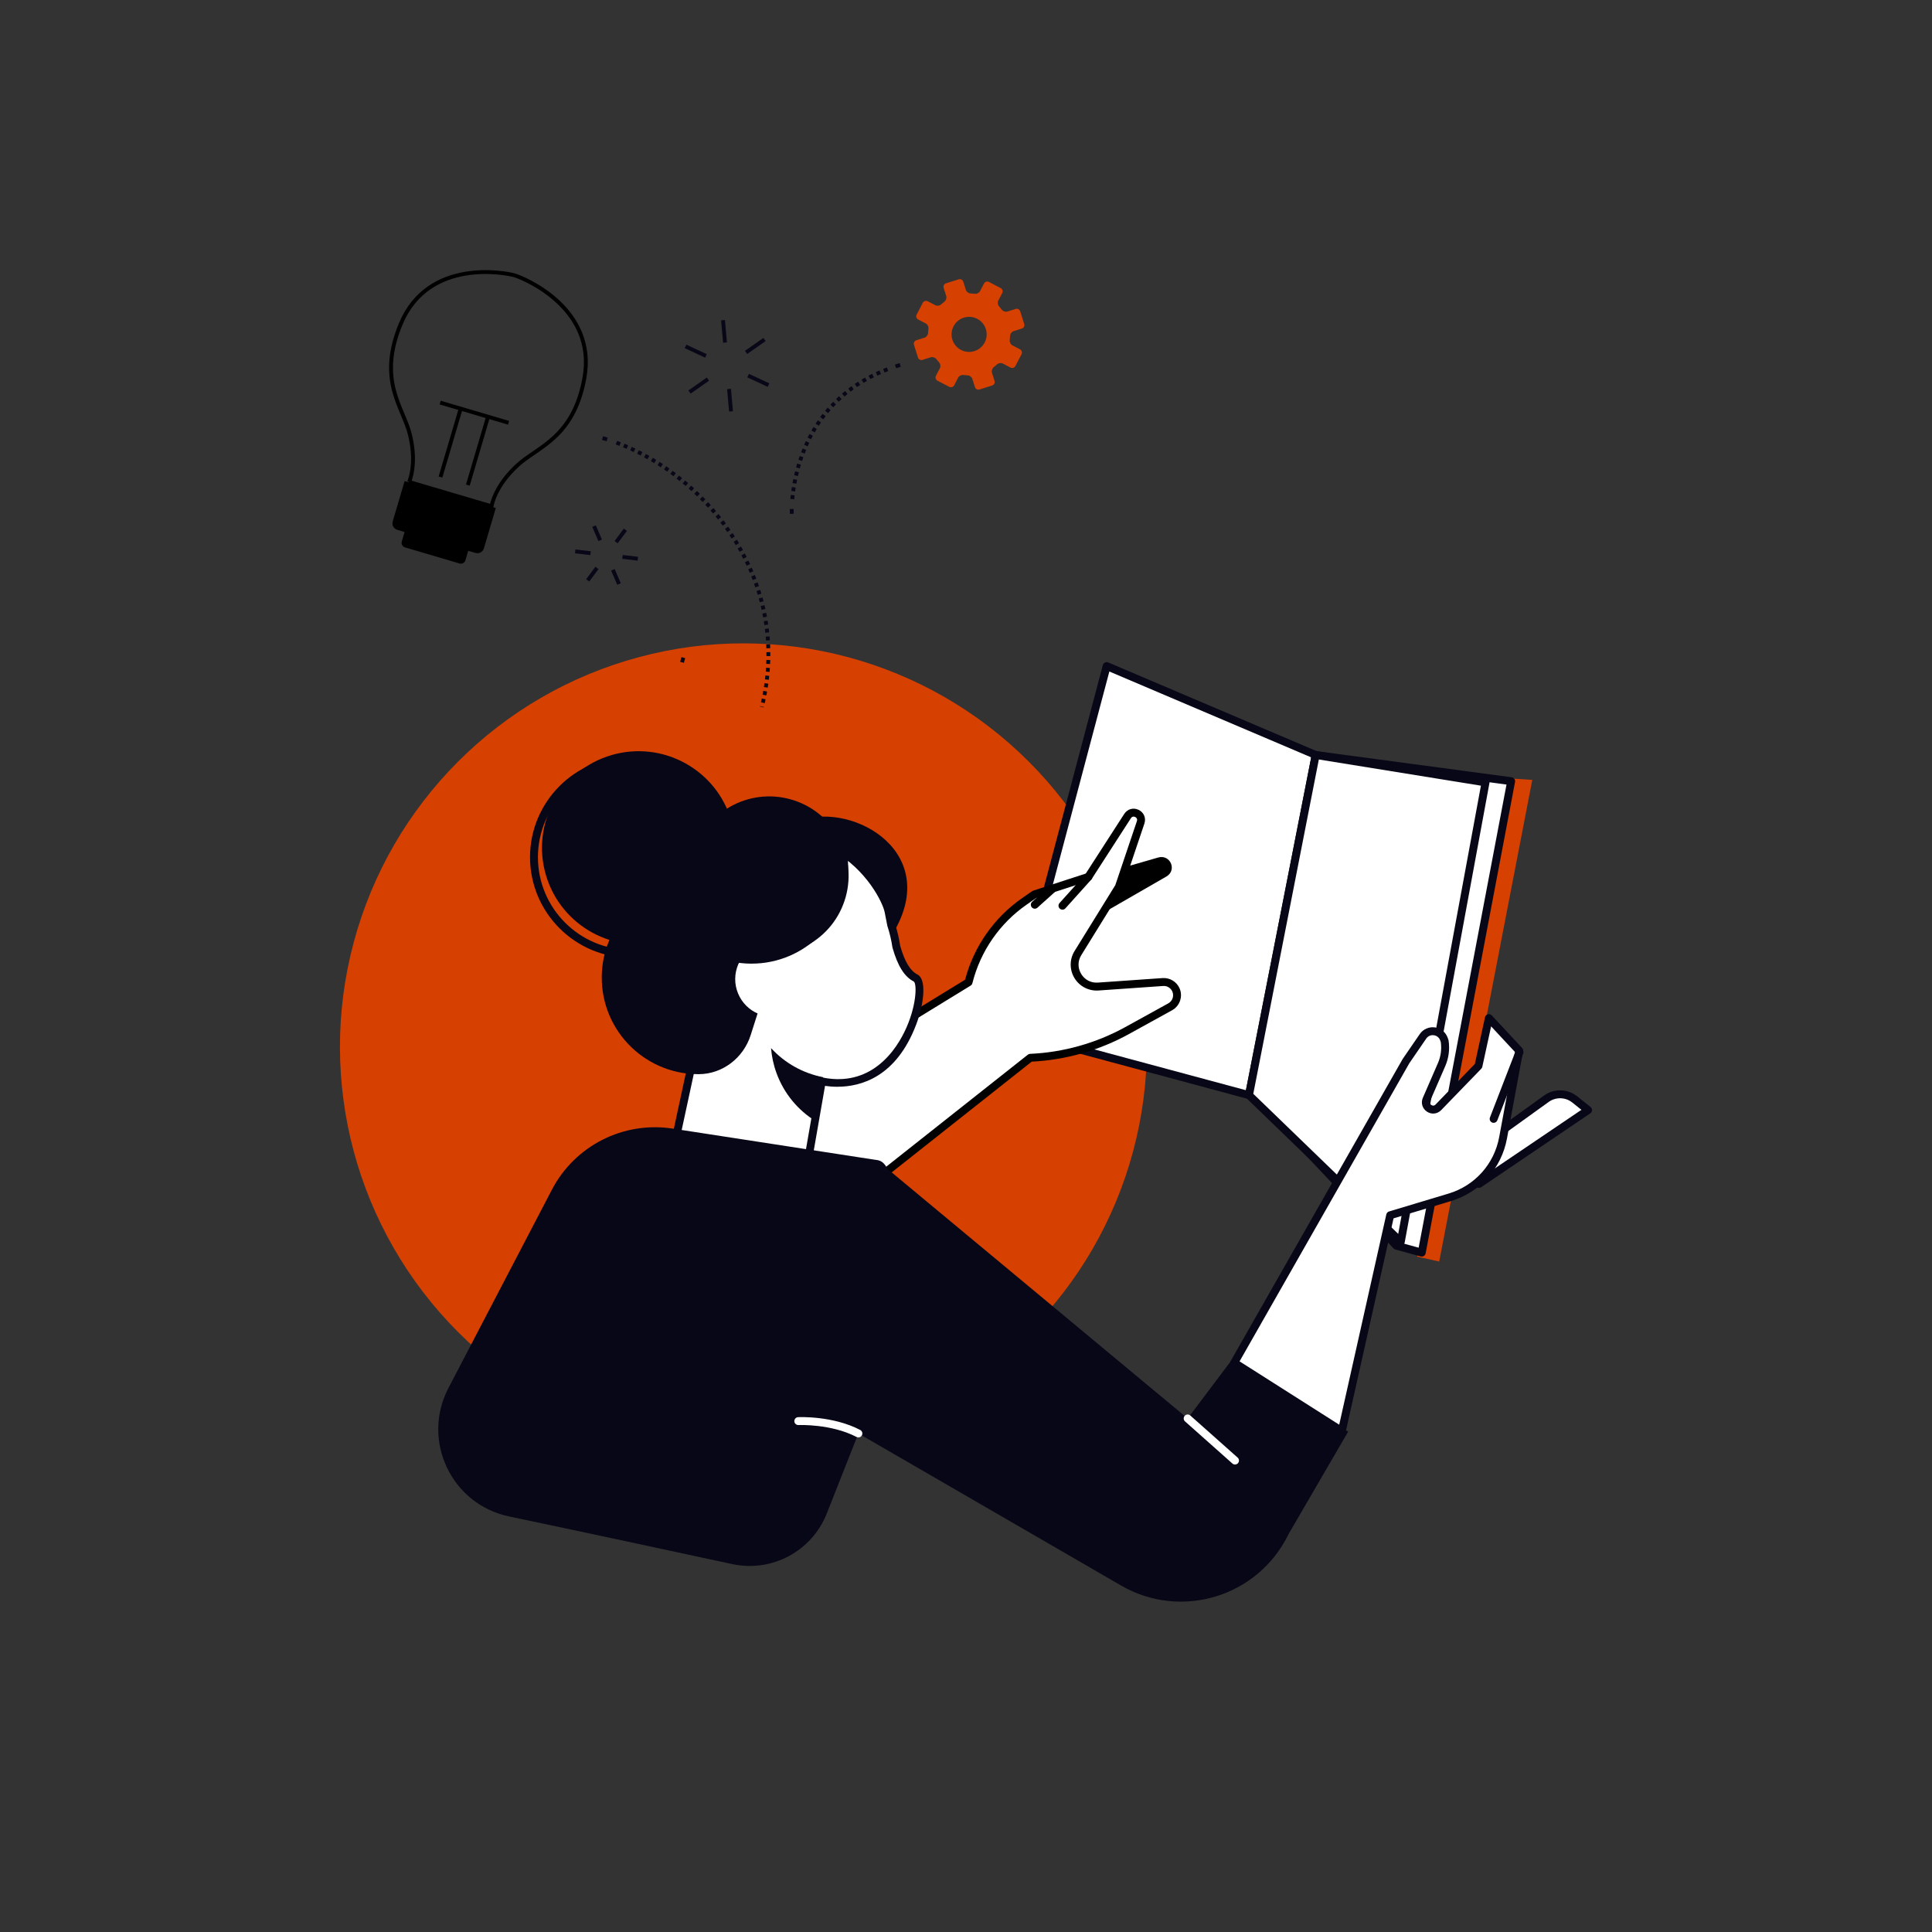 <?xml version="1.0" encoding="UTF-8"?><svg xmlns="http://www.w3.org/2000/svg" id="Layer_168b01e1f75ed6" data-name="Layer 1" viewBox="0 0 1000 1000" aria-hidden="true" width="1000px" height="1000px">
  <rect x="0" y="0" width="1000" height="1000" fill="#333333" stroke="none"/>
  <defs><linearGradient class="cerosgradient" data-cerosgradient="true" id="CerosGradient_iddd51e7327" gradientUnits="userSpaceOnUse" x1="50%" y1="100%" x2="50%" y2="0%"><stop offset="0%" stop-color="#d1d1d1"/><stop offset="100%" stop-color="#d1d1d1"/></linearGradient><linearGradient/>
    <style>
      .cls-1-68b01e1f75ed6{
        stroke-dasharray: 2.03 2.03;
      }

      .cls-1-68b01e1f75ed6, .cls-2-68b01e1f75ed6, .cls-3-68b01e1f75ed6, .cls-4-68b01e1f75ed6{
        fill: none;
        stroke-width: 2px;
      }

      .cls-1-68b01e1f75ed6, .cls-3-68b01e1f75ed6, .cls-4-68b01e1f75ed6{
        stroke: #080717;
        stroke-miterlimit: 10;
      }

      .cls-2-68b01e1f75ed6{
        stroke: #000;
      }

      .cls-5-68b01e1f75ed6{
        fill: #d64000;
      }

      .cls-6-68b01e1f75ed6{
        fill: #080717;
      }

      .cls-3-68b01e1f75ed6{
        stroke-dasharray: 2.05 2.05;
      }

      .cls-7-68b01e1f75ed6{
        fill: #fff;
      }
    </style>
  </defs>
  <circle class="cls-5-68b01e1f75ed6" cx="384.79" cy="541.83" r="208.83" transform="translate(-270.43 430.79) rotate(-45)"/>
  <g>
    <g>
      <polygon class="cls-7-68b01e1f75ed6" points="680.99 390.77 572.82 344.75 522.74 533.52 646.46 566.84 680.99 390.77"/>
      <path class="cls-6-68b01e1f75ed6" d="M646.46,568.88c-.18,0-.36-.02-.53-.07l-123.72-33.31c-1.09-.29-1.74-1.41-1.45-2.5l50.08-188.77c.15-.57.55-1.05,1.08-1.31.53-.26,1.16-.28,1.7-.04l108.17,46.02c.89.38,1.39,1.33,1.21,2.28l-34.53,176.07c-.11.56-.45,1.04-.93,1.34-.33.2-.7.31-1.08.31ZM525.25,532.08l119.63,32.21,33.79-172.28-104.47-44.44-48.95,184.52Z"/>
    </g>
    <g>
      <path d="M556.64,480.79l47.07-27.1c5.65-3.26,2.04-11.65-4.24-9.84l-47.04,13.58,4.22,23.36Z"/>
      <g>
        <path class="cls-7-68b01e1f75ed6" d="M370.57,676.21l162.69-128.68c17.56-.77,34.71-5.58,50.1-14.07l22.34-12.32c3.13-1.72,4.4-5.56,2.93-8.81-1.18-2.61-3.86-4.2-6.71-4l-33.51,2.34c-9.25.65-15.35-9.45-10.47-17.34l21.21-34.29,11.25-33.38c1.42-4.22-4.35-7-6.76-3.26l-20.32,31.49-27.93,9.09-5.09,3.53c-14.5,10.05-24.74,24.99-28.98,41.92-56.37,34.53-172.76,105.84-176,107.86l45.24,59.92Z"/>
        <path d="M370.57,678.25c-.61,0-1.2-.27-1.61-.78-.7-.89-.55-2.17.34-2.88l162.7-128.68c.34-.27.75-.42,1.18-.44,17.15-.75,34.17-5.53,49.2-13.82l22.34-12.32c2.18-1.2,3.08-3.91,2.05-6.18-.82-1.82-2.74-2.96-4.7-2.81l-33.51,2.34c-5.04.34-9.81-2.12-12.43-6.45-2.62-4.33-2.59-9.7.07-14l21.08-34.09,11.18-33.15c.45-1.35-.57-1.96-.89-2.12-.32-.15-1.44-.58-2.21.62l-20.32,31.49c-.25.4-.64.69-1.09.84l-27.64,9-4.85,3.36c-14.01,9.71-24.01,24.17-28.16,40.73-.13.52-.46.97-.92,1.25-40.42,24.76-172.56,105.72-175.98,107.85-.96.6-2.22.31-2.82-.65-.6-.96-.31-2.22.65-2.82,3.32-2.08,123.11-75.47,175.3-107.44,4.52-17.18,15-32.17,29.6-42.29l5.09-3.53c.16-.11.34-.2.53-.26l27.24-8.87,19.92-30.88c1.65-2.55,4.7-3.4,7.43-2.09,2.73,1.32,3.96,4.24,2.99,7.11l-11.25,33.38c-.05.15-.12.29-.2.42l-21.21,34.29c-1.88,3.04-1.9,6.68-.05,9.73,1.85,3.06,5.07,4.73,8.64,4.48l33.51-2.34c3.66-.25,7.19,1.83,8.72,5.2,1.9,4.2.23,9.23-3.81,11.45l-22.34,12.32c-15.39,8.49-32.78,13.42-50.34,14.29l-162.18,128.27c-.38.3-.82.44-1.27.44Z"/>
      </g>
      <path d="M549.93,470.83c-.49,0-.98-.17-1.37-.52-.84-.76-.91-2.05-.15-2.89l13.4-14.9c.76-.84,2.05-.91,2.89-.15.84.76.91,2.05.15,2.89l-13.4,14.9c-.4.45-.96.68-1.52.68Z"/>
      <path d="M535.61,470.34c-.56,0-1.12-.23-1.52-.68-.76-.84-.69-2.14.15-2.89l8.96-8.06c.84-.76,2.14-.69,2.89.15.76.84.69,2.14-.15,2.89l-8.96,8.06c-.39.35-.88.53-1.37.53Z"/>
    </g>
    <g>
      <path class="cls-7-68b01e1f75ed6" d="M771.85,589.25l28.58-20.57c4.41-3.18,10.4-3.03,14.65.37l6.92,5.53-56.5,38.23,6.35-23.55Z"/>
      <path class="cls-6-68b01e1f75ed6" d="M765.5,614.85c-.42,0-.83-.13-1.19-.38-.7-.5-1.01-1.37-.79-2.2l6.35-23.55c.12-.45.4-.85.78-1.13l28.58-20.57c5.13-3.7,12.17-3.52,17.12.43l6.92,5.53c.51.41.79,1.03.77,1.68-.03.65-.36,1.25-.9,1.61l-56.5,38.23c-.35.24-.75.35-1.15.35ZM773.63,590.49l-4.73,17.54,49.64-33.59-4.75-3.79c-3.52-2.81-8.52-2.93-12.17-.3l-27.99,20.15Z"/>
    </g>
    <polygon class="cls-5-68b01e1f75ed6" points="778.4 402.74 733.51 650.42 744.93 652.98 793.11 403.67 778.4 402.74"/>
    <g>
      <polygon class="cls-7-68b01e1f75ed6" points="680.99 390.77 652.05 569.71 722.8 644.77 735.88 648.35 782.16 404.34 680.99 390.77"/>
      <path class="cls-6-68b01e1f75ed6" d="M735.88,650.4c-.18,0-.36-.02-.54-.07l-13.08-3.58c-.36-.1-.69-.3-.95-.57l-70.74-75.06c-.44-.46-.63-1.1-.53-1.73l28.94-178.94c.18-1.09,1.19-1.85,2.29-1.7l101.17,13.57c.56.07,1.06.38,1.39.83.33.46.46,1.03.35,1.58l-46.28,244.01c-.11.56-.44,1.05-.93,1.35-.33.2-.7.31-1.08.31ZM723.9,642.95l10.39,2.85,45.47-239.71-97.06-13.02-28.46,175.98,69.66,73.91Z"/>
    </g>
    <g>
      <polygon class="cls-7-68b01e1f75ed6" points="680.99 390.77 646.46 566.84 725.04 642.78 768.9 404.96 680.99 390.77"/>
      <path class="cls-6-68b01e1f75ed6" d="M725.04,644.83c-.52,0-1.04-.2-1.42-.57l-78.57-75.94c-.5-.48-.72-1.19-.59-1.87l34.53-176.07c.21-1.08,1.23-1.81,2.34-1.63l87.91,14.19c.54.09,1.03.39,1.35.84.32.45.44,1.01.34,1.55l-43.87,237.81c-.14.74-.67,1.35-1.39,1.58-.2.07-.41.1-.62.1ZM648.69,566.14l75.03,72.52,42.8-232-83.89-13.55-33.93,173.03Z"/>
    </g>
    <g>
      <path class="cls-7-68b01e1f75ed6" d="M747.4,537.9l.35,1.02c.61,4.11.06,8.31-1.6,12.12l-7.82,18c-1.67,3.84,3.24,7.12,6.15,4.11l20.76-21.44,5.38-24.74,15.71,16.88-8.36,45.11c-2.71,14.62-13.36,26.49-27.59,30.77l-30.83,9.27-25.03,111.7-55.67-35.39,88.93-156.15,8.74-12.74c2.86-4.16,9.24-3.29,10.88,1.48Z"/>
      <path class="cls-6-68b01e1f75ed6" d="M694.53,742.75c-.38,0-.77-.11-1.1-.32l-55.67-35.39c-.92-.59-1.22-1.79-.68-2.74l88.93-156.15,8.84-12.89c1.76-2.57,4.75-3.9,7.86-3.48,3.09.42,5.63,2.51,6.64,5.46l.35,1.02c.04.12.07.24.09.36.67,4.49.07,9.07-1.74,13.23l-7.82,18c-.53,1.22.34,1.92.62,2.1.28.19,1.26.72,2.18-.23l20.35-21.02,5.26-24.17c.16-.74.73-1.34,1.46-1.54.74-.2,1.52.02,2.04.58l15.71,16.88c.44.47.63,1.13.51,1.77l-8.36,45.11c-2.86,15.44-13.98,27.84-29.01,32.36l-29.69,8.93-24.77,110.53c-.15.65-.6,1.19-1.22,1.44-.25.1-.52.15-.78.15ZM641.6,704.63l51.57,32.79,24.39-108.86c.16-.72.7-1.3,1.41-1.51l30.83-9.27c13.56-4.08,23.59-15.26,26.17-29.19l8.17-44.09-12.34-13.26-4.55,20.92c-.08.37-.27.72-.53.99l-20.76,21.44c-1.99,2.05-5.03,2.38-7.4.78-2.37-1.59-3.23-4.52-2.1-7.14l7.82-18c1.48-3.41,1.99-7.14,1.47-10.82l-.29-.84s0,0,0,0c-.51-1.5-1.75-2.52-3.32-2.73-1.56-.22-3.04.44-3.93,1.74l-8.74,12.74-87.87,154.31Z"/>
    </g>
    <g>
      <path class="cls-7-68b01e1f75ed6" d="M773.11,579.13l13.38-34.61-13.38,34.61Z"/>
      <path class="cls-6-68b01e1f75ed6" d="M773.11,581.18c-.25,0-.5-.05-.74-.14-1.06-.41-1.58-1.59-1.17-2.65l13.38-34.61c.41-1.06,1.6-1.58,2.65-1.17,1.06.41,1.58,1.59,1.17,2.65l-13.38,34.61c-.31.81-1.09,1.31-1.91,1.31Z"/>
    </g>
    <g>
      <path class="cls-6-68b01e1f75ed6" d="M461.05,484.94c27.76-43.03-18.74-69.75-46.38-60.42-2.51.85-5.25.29-7.8.61-1.41,3.52-2.13,7.22-2.01,11.03.65,21.19,31.27,71.38,56.18,48.77Z"/>
      <g>
        <g>
          <polygon class="cls-7-68b01e1f75ed6" points="341.56 627.47 416.61 610.03 428.98 539.08 363.11 527.6 341.56 627.47"/>
          <path class="cls-6-68b01e1f75ed6" d="M341.56,629.52c-.53,0-1.05-.21-1.44-.59-.5-.49-.71-1.21-.57-1.89l21.55-99.87c.23-1.07,1.25-1.76,2.35-1.59l65.86,11.49c1.11.2,1.86,1.26,1.67,2.37l-12.37,70.94c-.14.81-.75,1.46-1.55,1.64l-75.04,17.44c-.15.04-.31.05-.46.05ZM364.7,529.95l-20.46,94.79,70.58-16.41,11.78-67.59-61.91-10.8Z"/>
        </g>
        <g>
          <path class="cls-7-68b01e1f75ed6" d="M359.61,545.05c-7.2-6.8-13.01-15.39-16.67-25.4-12.28-33.54,4.38-69.62,36.57-82.25,52.83-20.72,78.41,23.99,80.39,34.34.47,2.43.92,4.77,1.38,7.04,1.22,3.71,2.09,7.46,2.64,11.2,2.25,7.89,5.17,13.75,10.05,16.28,7.47,3.88-6.01,64.3-50.99,52.92l-63.37-14.13Z"/>
          <path class="cls-6-68b01e1f75ed6" d="M433.44,562.51c-4.71,0-8.61-.75-10.96-1.34-1.1-.28-1.76-1.39-1.48-2.49.28-1.1,1.39-1.77,2.49-1.48,10.5,2.66,19.97,1.42,28.13-3.69,8.35-5.22,13.56-13.39,16.47-19.32,6.39-13.03,6.57-24.84,4.92-26.12-4.9-2.55-8.31-7.95-11.05-17.52-.02-.09-.04-.18-.06-.27-.53-3.65-1.39-7.3-2.56-10.86-.02-.07-.05-.15-.06-.23-.46-2.28-.92-4.63-1.39-7.06-.93-4.86-9.32-22.09-26.7-31.67-14.87-8.19-32-8.58-50.94-1.15-31.65,12.42-47.21,47.4-35.4,79.64,3.47,9.49,8.91,17.77,16.16,24.61.82.78.86,2.07.08,2.89-.78.82-2.07.86-2.9.08-7.71-7.28-13.5-16.09-17.19-26.18-12.58-34.35,4.01-71.63,37.75-84.86,20.12-7.89,38.43-7.42,54.41,1.38,17.48,9.63,27.35,27.21,28.75,34.48.46,2.38.9,4.68,1.36,6.9,1.21,3.7,2.1,7.5,2.66,11.29,2.39,8.31,5.16,12.91,8.99,14.9,4.78,2.48,3.38,15.14-.73,25.93-10.25,26.93-28.33,32.13-40.76,32.13Z"/>
        </g>
        <path class="cls-6-68b01e1f75ed6" d="M426.08,557.56l-3.96,22.71c-9-5.58-16.27-14.09-20.19-24.81-1.57-4.28-2.49-8.65-2.84-12.98,7.16,7.83,16.67,13.09,26.98,15.08Z"/>
      </g>
      <path class="cls-6-68b01e1f75ed6" d="M232.1,718.47l53.55-102.66c11.92-22.85,37.06-35.57,62.53-31.65l105.63,16.27c23.5,1.98-9.51,141.53-9.51,141.53l-16.36,41.42c-7.72,19.54-28.42,30.62-48.95,26.19-31.52-6.8-78.2-16.83-115.49-24.66-29.9-6.27-45.53-39.35-31.4-66.44Z"/>
      <circle class="cls-6-68b01e1f75ed6" cx="330.55" cy="438.82" r="50" transform="translate(-109.6 110.04) rotate(-16.25)"/>
      <path class="cls-6-68b01e1f75ed6" d="M326.38,495.72c-28.7,0-52.04-23.35-52.04-52.05s23.35-52.05,52.04-52.05,52.04,23.35,52.04,52.05-23.35,52.05-52.04,52.05ZM326.38,395.73c-26.44,0-47.95,21.51-47.95,47.95s21.51,47.95,47.95,47.95,47.95-21.51,47.95-47.95-21.51-47.95-47.95-47.95Z"/>
      <path class="cls-6-68b01e1f75ed6" d="M405.57,482.46c-9.05-16.93-27.55-28.04-48.46-26.28-24.43,2.06-44.03,22.16-45.55,46.62-1.8,29.06,21.23,53.19,49.9,53.19.08,0,.16,0,.24,0,12.32-.06,23.07-8.41,26.82-20.14l17.05-53.39Z"/>
      <circle class="cls-6-68b01e1f75ed6" cx="398.15" cy="453.25" r="41.06" transform="translate(-145.91 713.93) rotate(-74.3)"/>
      <circle class="cls-7-68b01e1f75ed6" cx="399.98" cy="506.8" r="19.43" transform="translate(-163.5 191.64) rotate(-22.5)"/>
      <path class="cls-6-68b01e1f75ed6" d="M374.22,489.77c0,2.35.17,4.66.49,6.93,4.53,1.35,9.32,2.08,14.28,2.08,27.61,0,50-22.38,50-50,0-2.35-.17-4.66-.49-6.93-4.53-1.35-9.32-2.08-14.28-2.08-27.61,0-50,22.38-50,50Z"/>
    </g>
    <path class="cls-6-68b01e1f75ed6" d="M637.13,704.44l60.67,36.57-30.88,53.1c-15.68,32.36-55.54,44.57-86.65,26.56l-135.95-78.71,9.51-141.53,160.91,133.77,22.4-29.76Z"/>
    <path class="cls-7-68b01e1f75ed6" d="M639.24,758.03c-.48,0-.97-.17-1.36-.52l-24.51-21.79c-.85-.75-.92-2.05-.17-2.89.75-.84,2.04-.92,2.89-.17l24.51,21.79c.85.75.92,2.05.17,2.89-.4.45-.97.69-1.53.69Z"/>
    <path class="cls-7-68b01e1f75ed6" d="M444.3,744c-.32,0-.64-.07-.95-.23-13.18-6.88-29.89-6.18-30.06-6.16-1.13.02-2.09-.82-2.14-1.95-.05-1.13.82-2.09,1.95-2.14.74-.03,17.99-.77,32.15,6.63,1,.52,1.39,1.76.87,2.76-.37.7-1.08,1.1-1.82,1.1Z"/>
  </g>
  <path class="cls-5-68b01e1f75ed6" d="M525.7,159.9l-4.25,1.34c-.99.31-2.3-.11-2.91-.95l-1.39-1.67c-.71-.75-.92-2.1-.44-3.02l2.06-3.95c.48-.92.12-2.06-.8-2.53l-6.11-3.19c-.91-.47-2.06-.11-2.54.8l-2.06,3.96c-.48.92-1.7,1.53-2.73,1.37l-2.16-.19c-1.03-.01-2.13-.83-2.44-1.82l-1.34-4.25c-.31-.98-1.38-1.54-2.36-1.23l-6.58,2.07c-.98.31-1.53,1.38-1.22,2.36l1.34,4.25c.31.99-.12,2.29-.97,2.89l-1.67,1.4c-.75.72-2.1.92-3.01.44l-3.96-2.06c-.91-.47-2.05-.11-2.53.8l-3.19,6.12c-.47.91-.12,2.05.8,2.53l3.95,2.06c.92.48,1.53,1.7,1.37,2.72l-.19,2.17c-.01,1.04-.84,2.13-1.83,2.45l-4.26,1.34c-.98.31-1.54,1.37-1.22,2.36l2.07,6.57c.31.99,1.38,1.54,2.36,1.23l4.26-1.34c.99-.31,2.29.12,2.9.95l1.4,1.67c.72.74.91,2.1.44,3.02l-2.06,3.95c-.47.91-.11,2.06.8,2.53l6.12,3.18c.91.48,2.05.12,2.53-.8l2.06-3.96c.47-.91,1.69-1.53,2.72-1.37l2.17.19c1.04.02,2.14.84,2.45,1.83l1.34,4.25c.31.99,1.37,1.54,2.35,1.23l6.58-2.07c.98-.31,1.54-1.37,1.23-2.36l-1.34-4.25c-.31-.99.12-2.29.95-2.9l1.66-1.4c.75-.72,2.1-.91,3.02-.43l3.96,2.06c.92.48,2.06.12,2.54-.8l3.18-6.11c.48-.92.12-2.06-.8-2.53l-3.95-2.06c-.92-.48-1.53-1.71-1.37-2.73l.18-2.17c.01-1.03.84-2.13,1.84-2.45l4.25-1.34c.99-.31,1.54-1.37,1.23-2.36l-2.07-6.57c-.31-.98-1.37-1.54-2.36-1.23ZM504.34,181.73c-4.79,1.51-9.89-1.15-11.39-5.93-1.51-4.79,1.15-9.88,5.94-11.39,4.78-1.5,9.88,1.15,11.39,5.93,1.51,4.78-1.16,9.88-5.93,11.39Z"/>
  <path class="cls-4-68b01e1f75ed6" d="M409.81,265.94s-.04-.9-.01-2.5"/>
  <path class="cls-3-68b01e1f75ed6" d="M410.09,258.32c1.41-16.02,9.25-52.92,51-67.83"/>
  <path class="cls-4-68b01e1f75ed6" d="M463.54,189.65c.79-.26,1.59-.51,2.4-.75"/>
  <line class="cls-4-68b01e1f75ed6" x1="297.72" y1="285.4" x2="305.68" y2="286.33"/>
  <line class="cls-4-68b01e1f75ed6" x1="322.19" y1="288.26" x2="330.16" y2="289.19"/>
  <line class="cls-4-68b01e1f75ed6" x1="304.19" y1="300.4" x2="308.98" y2="293.96"/>
  <line class="cls-4-68b01e1f75ed6" x1="318.9" y1="280.63" x2="323.69" y2="274.19"/>
  <line class="cls-4-68b01e1f75ed6" x1="307.47" y1="272.3" x2="310.64" y2="279.66"/>
  <line class="cls-4-68b01e1f75ed6" x1="317.23" y1="294.93" x2="320.41" y2="302.29"/>
  <g>
    <line class="cls-4-68b01e1f75ed6" x1="378.37" y1="212.92" x2="377.35" y2="201.33"/>
    <line class="cls-4-68b01e1f75ed6" x1="375.26" y1="177.31" x2="374.24" y2="165.72"/>
    <line class="cls-4-68b01e1f75ed6" x1="397.78" y1="199.33" x2="387.23" y2="194.42"/>
    <line class="cls-4-68b01e1f75ed6" x1="365.38" y1="184.22" x2="354.84" y2="179.3"/>
    <line class="cls-4-68b01e1f75ed6" x1="356.9" y1="202.91" x2="366.43" y2="196.23"/>
    <line class="cls-4-68b01e1f75ed6" x1="386.18" y1="182.4" x2="395.71" y2="175.73"/>
  </g>
  <path class="cls-2-68b01e1f75ed6" d="M211.79,249.47l42.59,12.57c1.1-5.15,4.51-12.78,13.06-20.85,10.54-9.96,29.36-14.14,35.04-45.48,6.64-36.6-32.09-51.98-35.88-53.1h0s-.04-.02-.11-.04c-.07-.02-.11-.04-.11-.04h0c-4.52-1.32-44.67-9.22-58.96,25.12-12.24,29.41,1.28,43.14,4.73,57.22,2.79,11.42,1.52,19.68-.36,24.6Z"/>
  <path d="M204.84,255.46h49.21v21.78c0,1.94-1.57,3.51-3.51,3.51h-42.2c-1.94,0-3.51-1.57-3.51-3.51v-21.78h0Z" transform="translate(85.27 -53.98) rotate(16.44)"/>
  <path d="M209.05,270.21h34.34v15.2c0,1.35-1.1,2.45-2.45,2.45h-29.44c-1.35,0-2.45-1.1-2.45-2.45v-15.2h0Z" transform="translate(88.24 -52.62) rotate(16.44)"/>
  <line class="cls-2-68b01e1f75ed6" x1="228" y1="246.91" x2="238.45" y2="211.51"/>
  <line class="cls-2-68b01e1f75ed6" x1="242.16" y1="251.09" x2="252.61" y2="215.69"/>
  <line class="cls-2-68b01e1f75ed6" x1="227.83" y1="208.38" x2="263.23" y2="218.83"/>
  <path class="cls-4-68b01e1f75ed6" d="M311.87,226.75c.8.23,1.6.47,2.4.73"/>
  <path class="cls-1-68b01e1f75ed6" d="M319.08,229.12c48.12,17.77,91.24,72.62,75.25,136.8"/>
  <path class="cls-4-68b01e1f75ed6" d="M353.69,340.39c-.22.8-.45,1.61-.68,2.42"/>
</svg>